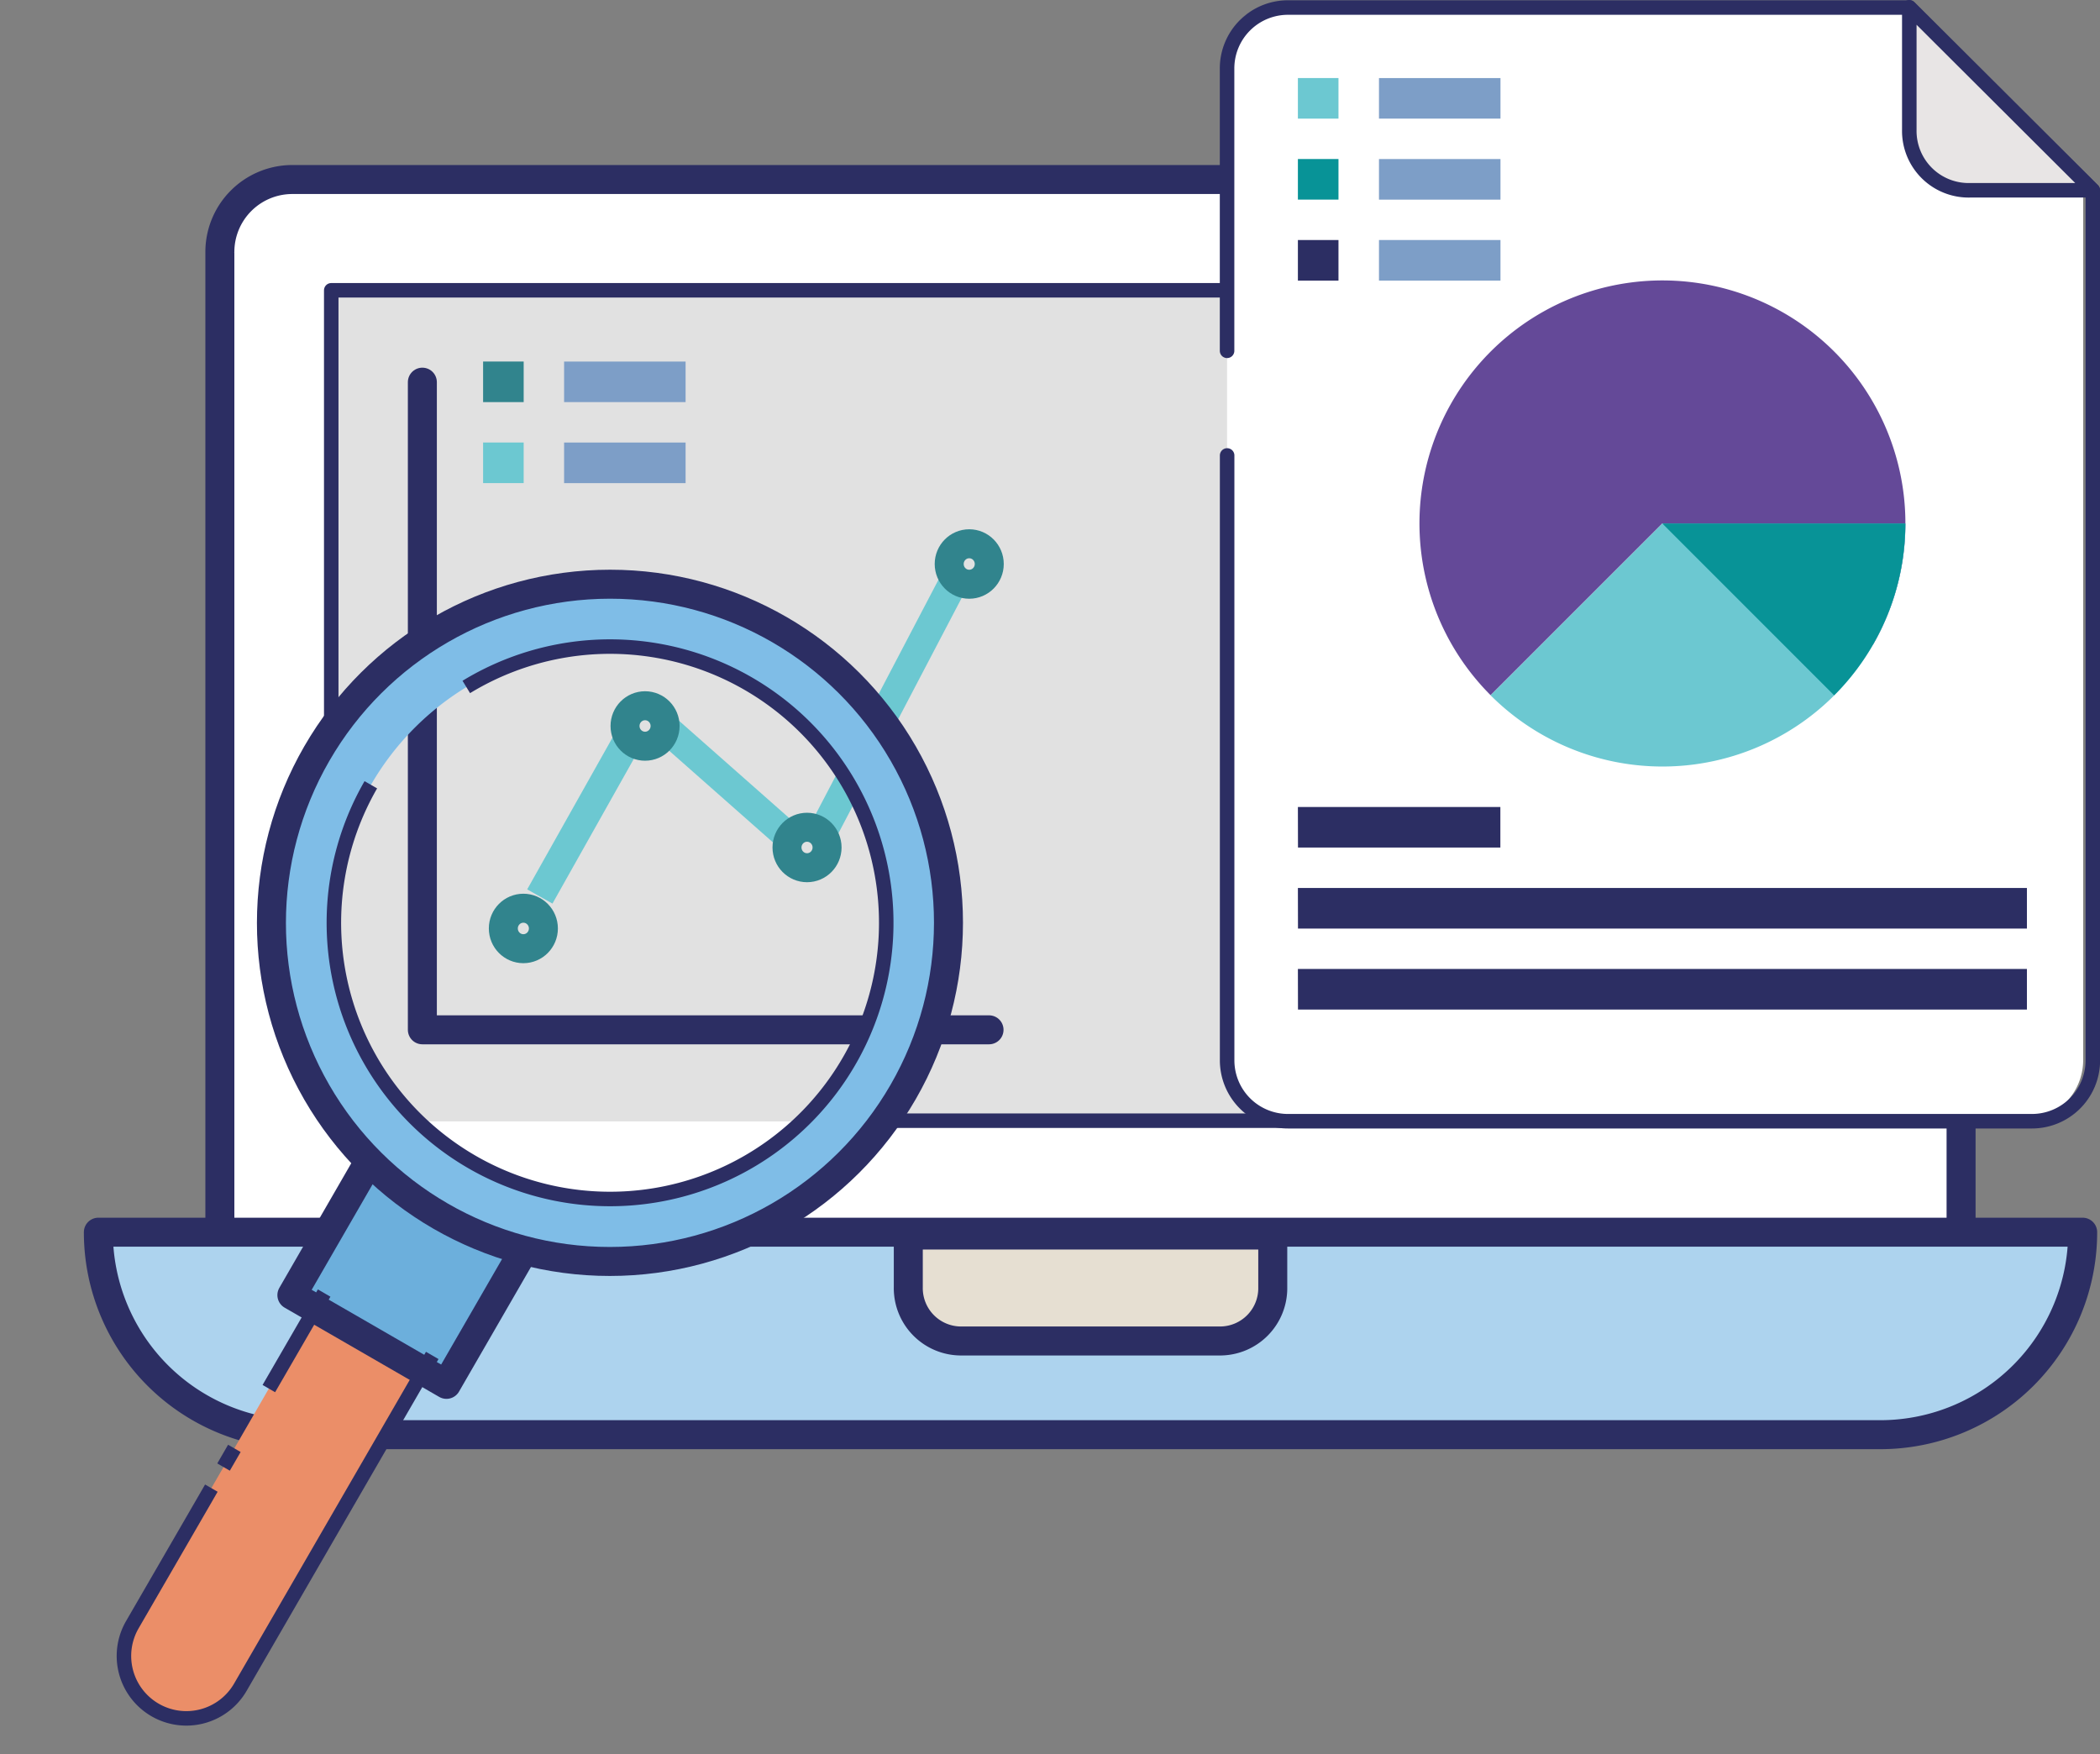 <svg xmlns="http://www.w3.org/2000/svg" width="72.438" height="60.505" viewBox="0 0 72.438 60.505">
  <rect x="0" y="0" width="72.438" height="60.505" fill="#808080" stroke="none"/>
  <g id="e5dc855fecd21cf88ec9d97ce35b069f" transform="translate(-10.703 0.233)">
    <path id="Path_97359" data-name="Path 97359" d="M21.382,1039.248H11.25V1010.6H63.633v28.643H28.89" transform="translate(10.879 -1000.82)" fill="#e1e1e1"/>
    <path id="Path_97360" data-name="Path 97360" d="M11,1007.86a2.5,2.5,0,0,0-2.5,2.507v37.059H68.567v-37.059a2.5,2.5,0,0,0-2.5-2.507Zm1.341,3.836H64.725v28.641H12.341V1011.7Z" transform="translate(9.788 -1001.909)" fill="#fff" fill-rule="evenodd"/>
    <path id="Path_97361" data-name="Path 97361" d="M8.5,1044.637v-34.262a2.5,2.5,0,0,1,2.5-2.509H66.062a2.5,2.5,0,0,1,2.5,2.509v34.262" transform="translate(9.787 -1001.907)" fill="none" stroke="#2c2e63" stroke-width="1"/>
    <path id="Path_97362" data-name="Path 97362" d="M13.89,1039.248H11.25V1010.6H63.633v28.643H29.787" transform="translate(10.879 -1000.82)" fill="none" stroke="#2c2e63" stroke-linejoin="round" stroke-width="0.5"/>
    <path id="Path_97363" data-name="Path 97363" d="M73.947,1033.86A6.981,6.981,0,0,1,67,1040.844H12.447A6.982,6.982,0,0,1,5.5,1033.86Z" transform="translate(8.596 -991.591)" fill="#add3ee" stroke="#2c2e63" stroke-linejoin="round" stroke-width="1"/>
    <path id="Path_97364" data-name="Path 97364" d="M25.5,1033.93H38.072v1.8a1.821,1.821,0,0,1-1.795,1.854H27.3a1.822,1.822,0,0,1-1.8-1.854Z" transform="translate(16.534 -991.563)" fill="#e6dfd2" stroke="#2c2e63" stroke-width="1"/>
    <path id="Path_97365" data-name="Path 97365" d="M34.769,1003.6H56.575l6.328,6.314v30.013a2.1,2.1,0,0,1-2.109,2.1H35.481a2.1,2.1,0,0,1-2.109-2.1v-34.106c0-1.165.244-2.031,1.4-2.221Z" transform="translate(19.658 -1003.6)" fill="#fff"/>
    <path id="Path_97366" data-name="Path 97366" d="M54.136-1359.778v-9.74a2.1,2.1,0,0,1,2.11-2.1H77.67L84-1365.309v30a2.1,2.1,0,0,1-2.11,2.105H56.248a2.1,2.1,0,0,1-2.11-2.105v-20.859" transform="translate(-1.106 1371.645)" fill="none" stroke="#2c2e63" stroke-linecap="round" stroke-linejoin="round" stroke-width="0.501"/>
    <path id="Path_97367" data-name="Path 97367" d="M70.983-1371.625l6.329,6.312H73.093a2.047,2.047,0,0,1-2.11-2.08Z" transform="translate(5.58 1371.643)" fill="#e8e5e5" stroke="#2c2e63" stroke-linecap="round" stroke-linejoin="round" stroke-width="0.501"/>
    <path id="Path_97368" data-name="Path 97368" d="M13.5,1012.87v22.339H33.047" transform="translate(11.772 -999.921)" fill="none" stroke="#2c2e63" stroke-linecap="round" stroke-linejoin="round" stroke-width="1"/>
    <path id="Path_97369" data-name="Path 97369" d="M16.4,1028.645l3.241-5.765m.986-.136,4.5,3.973m1.08-.388,4.455-8.507" transform="translate(12.924 -997.956)" fill="none" stroke="#6cc8d1" stroke-width="1"/>
    <path id="Path_97370" data-name="Path 97370" d="M21.191,1012.36H17v1.4h4.191Zm0,2.794H17v1.4h4.191Z" transform="translate(13.161 -1000.123)" fill="#7d9ec7"/>
    <path id="Path_97371" data-name="Path 97371" d="M16.4,1012.36H15v1.4h1.4Z" transform="translate(12.367 -1000.123)" fill="#31848d"/>
    <path id="Path_97372" data-name="Path 97372" d="M16.4,1014.36H15v1.4h1.4Z" transform="translate(12.367 -999.33)" fill="#6cc8d1"/>
    <ellipse id="Ellipse_2642" data-name="Ellipse 2642" cx="0.691" cy="0.698" rx="0.691" ry="0.698" transform="translate(28.065 31.094)" fill="none" stroke="#31848d" stroke-linecap="square" stroke-width="1"/>
    <ellipse id="Ellipse_2643" data-name="Ellipse 2643" cx="0.691" cy="0.698" rx="0.691" ry="0.698" transform="translate(32.263 24.11)" fill="none" stroke="#31848d" stroke-linecap="square" stroke-width="1"/>
    <ellipse id="Ellipse_2644" data-name="Ellipse 2644" cx="0.691" cy="0.698" rx="0.691" ry="0.698" transform="translate(37.85 28.301)" fill="none" stroke="#31848d" stroke-linecap="square" stroke-width="1"/>
    <ellipse id="Ellipse_2645" data-name="Ellipse 2645" cx="0.691" cy="0.698" rx="0.691" ry="0.698" transform="translate(43.445 18.523)" fill="none" stroke="#31848d" stroke-linecap="square" stroke-width="1"/>
    <path id="Path_97373" data-name="Path 97373" d="M40.578,1024.665a8.381,8.381,0,1,1,13.185-1.736l-7.258-4.191Z" transform="translate(21.543 -1000.918)" fill="#644998"/>
    <path id="Path_97374" data-name="Path 97374" d="M54.188,1016.36a8.381,8.381,0,0,1-14.308,5.927l5.927-5.927Z" transform="translate(22.241 -998.536)" fill="#6cc8d1"/>
    <path id="Path_97375" data-name="Path 97375" d="M52.5,1016.36a8.381,8.381,0,0,1-2.455,5.927l-5.926-5.927Z" transform="translate(23.925 -998.536)" fill="#089397"/>
    <path id="Path_97376" data-name="Path 97376" d="M41.314,1005.36H37.123v1.4h4.191Zm0,2.794H37.123v1.4h4.191Z" transform="translate(21.147 -1002.901)" fill="#7d9ec7"/>
    <path id="Path_97377" data-name="Path 97377" d="M36.52,1005.36h-1.4v1.4h1.4Z" transform="translate(20.353 -1002.901)" fill="#6cc8d1"/>
    <path id="Path_97378" data-name="Path 97378" d="M36.52,1007.36h-1.4v1.4h1.4Z" transform="translate(20.353 -1002.108)" fill="#089397"/>
    <path id="Path_97379" data-name="Path 97379" d="M41.314,1009.36H37.123v1.4h4.191Z" transform="translate(21.147 -1001.314)" fill="#7d9ec7"/>
    <path id="Path_97380" data-name="Path 97380" d="M36.52,1009.36h-1.4v1.4h1.4Zm-1.4,19.556h6.984v1.4H35.123Zm0,2.794H60.267v1.4H35.123Zm0,2.793H60.267v1.4H35.123Z" transform="translate(20.353 -1001.314)" fill="#2c2e63"/>
    <g id="Group_49180" data-name="Group 49180" transform="translate(0 31.523) rotate(-30)">
      <path id="Path_97381" data-name="Path 97381" d="M12.53,0l-3.3,1.9L7.168,3.091,5.418,4.1l-1.486.856L1.078,6.6a2.151,2.151,0,1,0,2.153,3.726l11.452-6.6" transform="translate(0 22.066)" fill="#eb8e68"/>
      <path id="Path_97382" data-name="Path 97382" d="M6.157,6.861V0H0V6.861" transform="matrix(-0.5, -0.866, 0.866, -0.5, 14.609, 26.903)" fill="#6cafdc" stroke="#2c2e63" stroke-linejoin="round" stroke-width="1"/>
      <path id="Path_97383" data-name="Path 97383" d="M17.767,1.7a11.668,11.668,0,1,0,4.04,4.133A11.7,11.7,0,0,0,17.767,1.7Zm-1.12,1.838a9.528,9.528,0,1,1-9.725-.116,9.528,9.528,0,0,1,9.725.116Z" transform="translate(15.769 4.271)" fill="#7fbde7"/>
      <path id="Path_97384" data-name="Path 97384" d="M19.052,9.532A9.527,9.527,0,1,0,17.887,14.1" transform="matrix(-0.5, -0.866, 0.866, -0.5, 23.962, 28.953)" fill="none" stroke="#2c2e63" stroke-linejoin="round" stroke-width="0.5"/>
      <path id="Path_97385" data-name="Path 97385" d="M12.529,0l-3.3,1.9M7.168,3.091l-.645.372m-.728.419L5.418,4.1l-1.486.856L1.077,6.6A2.151,2.151,0,1,0,3.23,10.328l11.452-6.6" transform="translate(0.001 22.066)" fill="none" stroke="#2c2e63" stroke-linejoin="round" stroke-width="0.5"/>
      <ellipse id="Ellipse_2646" data-name="Ellipse 2646" cx="11.676" cy="11.682" rx="11.676" ry="11.682" transform="matrix(-0.5, -0.866, 0.866, -0.5, 23.174, 31.889)" fill="none" stroke="#2c2e63" stroke-linejoin="round" stroke-width="1"/>
    </g>
  </g>
</svg>
